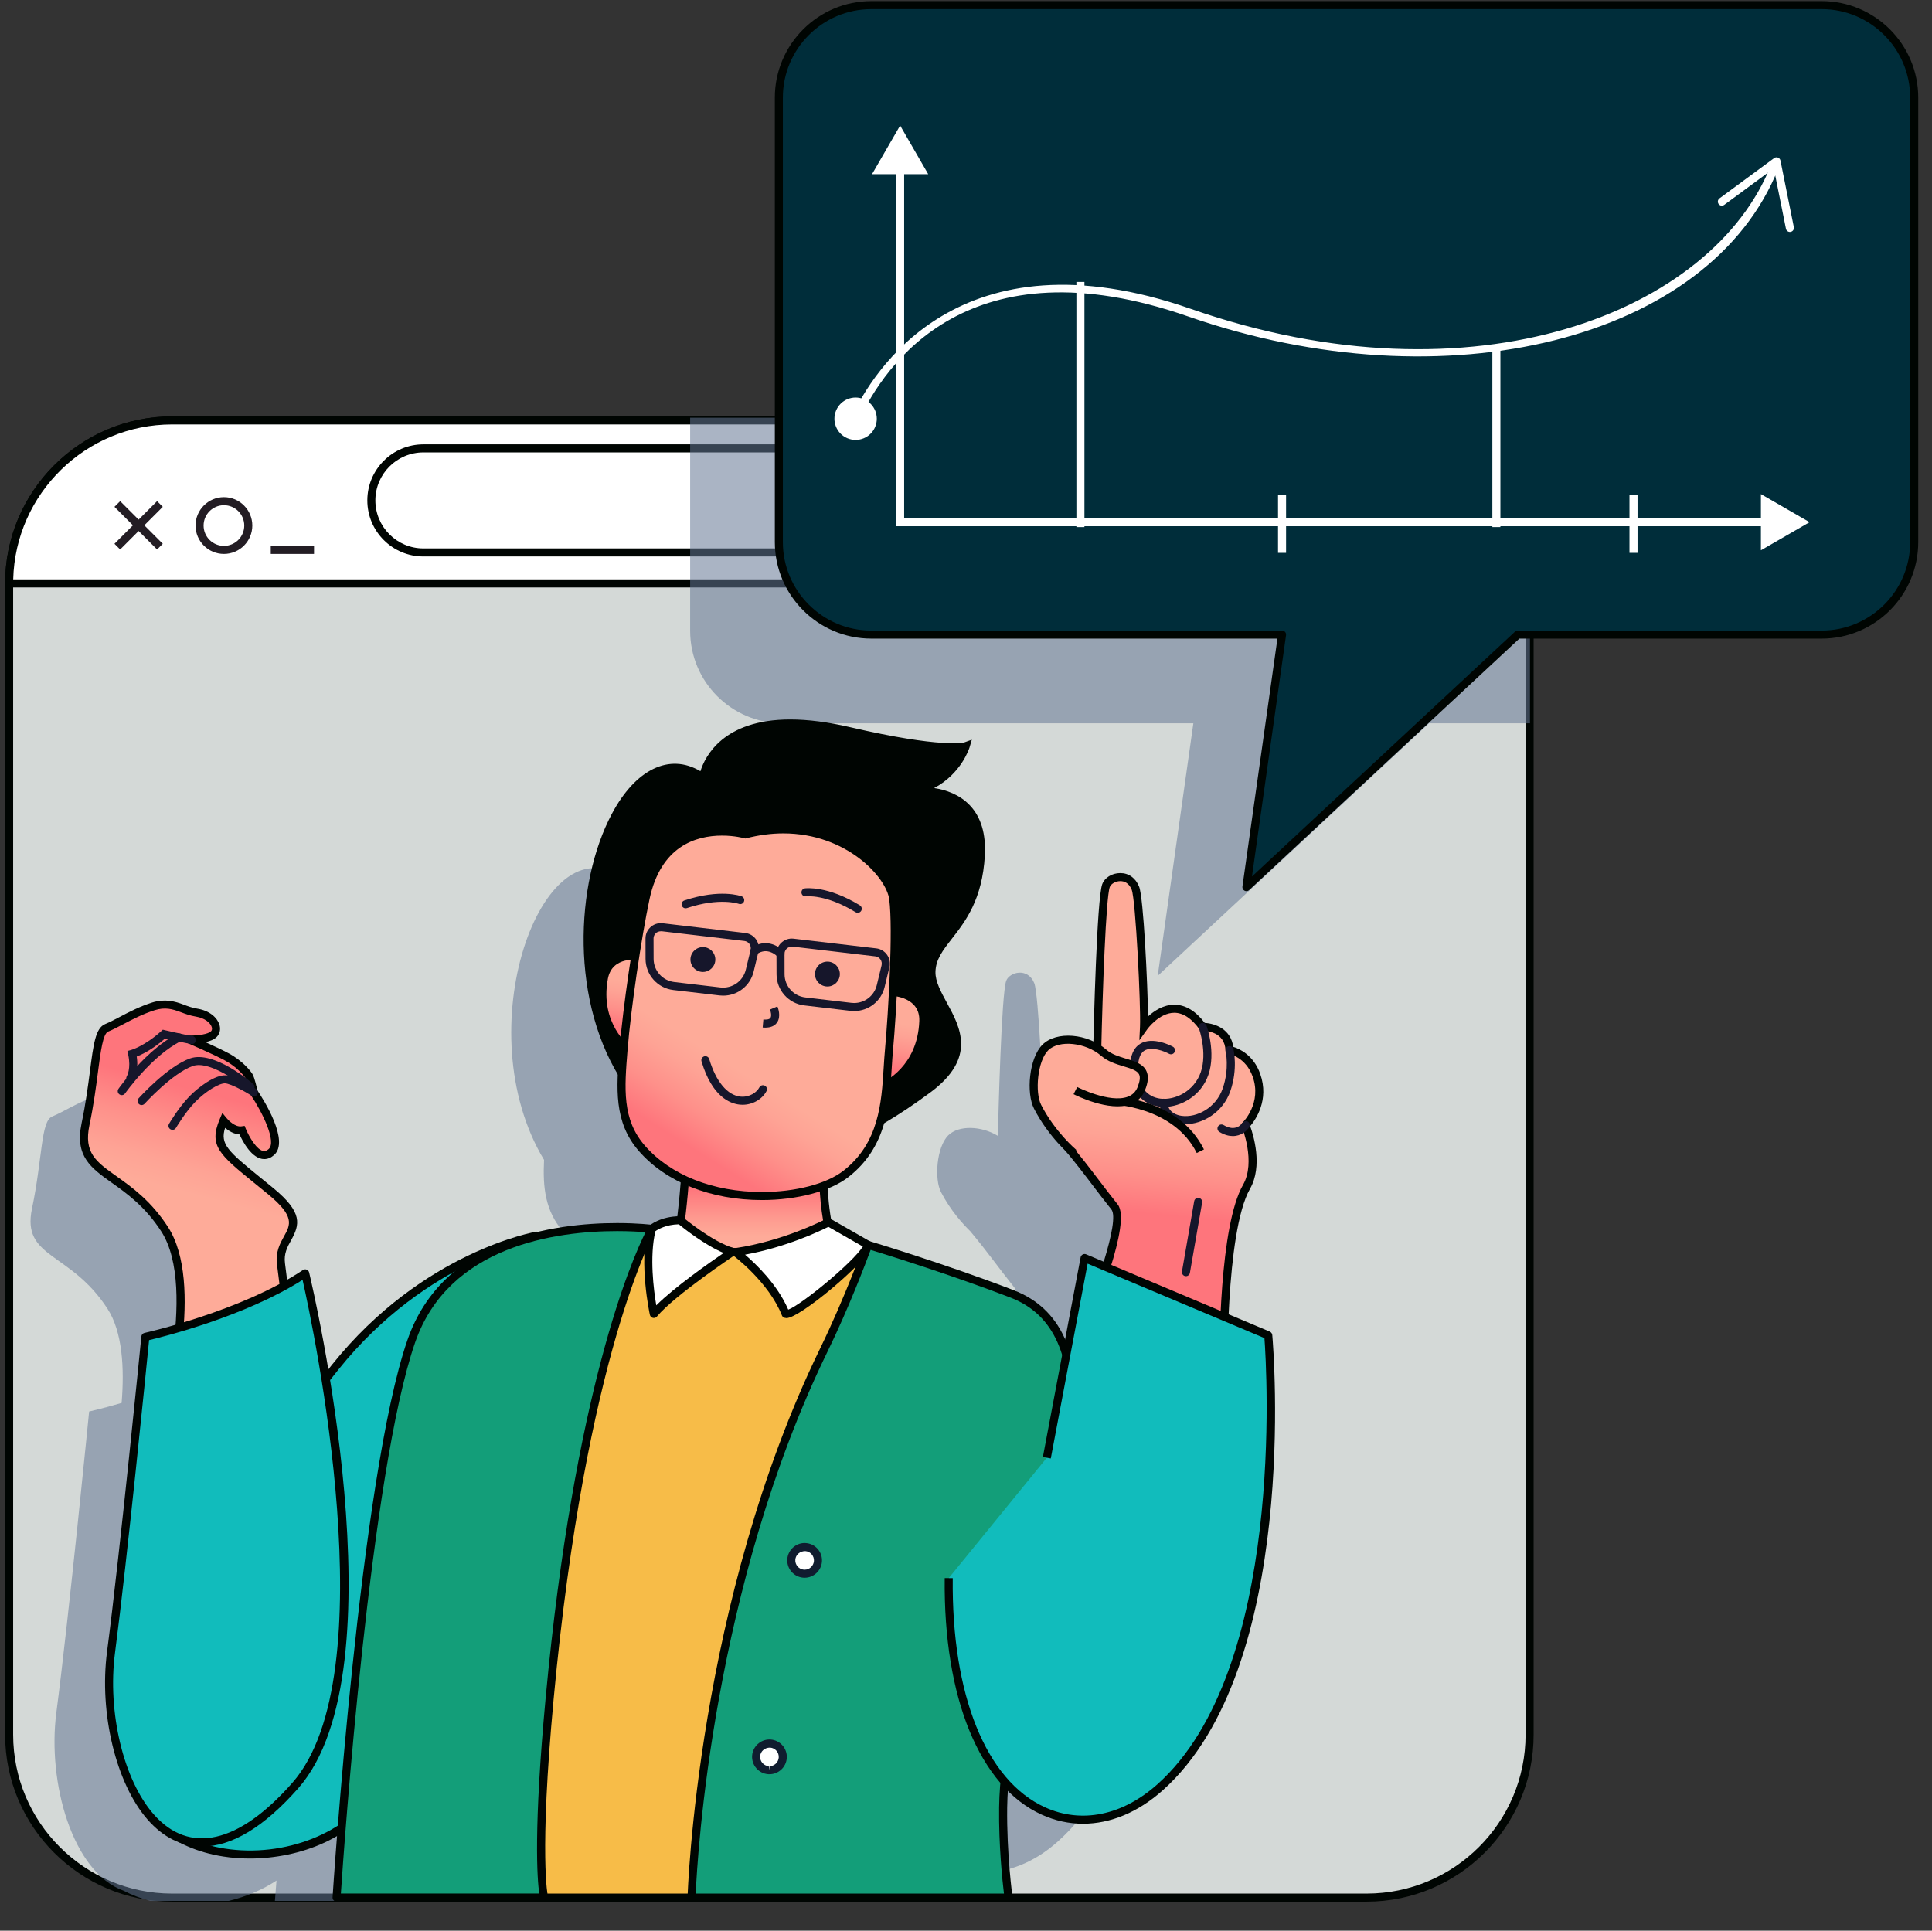 <?xml version="1.0" encoding="UTF-8"?>
<svg xmlns="http://www.w3.org/2000/svg" xmlns:xlink="http://www.w3.org/1999/xlink" viewBox="0 0 1696.49 1695.56">
  <rect x="0" y="0" width="1696.49" height="1695.56" fill="#333333" stroke="none"/>
  <defs>
    <style>
      .cls-1 {
        fill: #fff;
      }

      .cls-2 {
        fill: #11bcbc;
      }

      .cls-3 {
        fill: #002d3a;
      }

      .cls-4 {
        fill: #647794;
        mix-blend-mode: multiply;
        opacity: .55;
      }

      .cls-5 {
        fill: #101c2f;
      }

      .cls-6 {
        fill: #000502;
      }

      .cls-7 {
        isolation: isolate;
      }

      .cls-8 {
        fill: #139e79;
      }

      .cls-9 {
        fill: url(#_Áåçûìÿííûé_ãðàäèåíò_22-2);
      }

      .cls-10 {
        fill: #d4d9d7;
      }

      .cls-11 {
        fill: url(#_Áåçûìÿííûé_ãðàäèåíò_22-4);
      }

      .cls-12 {
        fill: url(#_Áåçûìÿííûé_ãðàäèåíò_22-3);
      }

      .cls-13 {
        fill: #16162b;
      }

      .cls-14 {
        fill: url(#_Áåçûìÿííûé_ãðàäèåíò_22-5);
      }

      .cls-15 {
        fill: #231d24;
      }

      .cls-16 {
        fill: url(#_Áåçûìÿííûé_ãðàäèåíò_30);
      }

      .cls-17 {
        fill: #f7bc48;
      }

      .cls-18 {
        fill: url(#_Áåçûìÿííûé_ãðàäèåíò_22-6);
      }

      .cls-19 {
        fill: url(#_Áåçûìÿííûé_ãðàäèåíò_22);
      }
    </style>
    <linearGradient id="_Áåçûìÿííûé_ãðàäèåíò_22" data-name="Áåçûìÿííûé ãðàäèåíò 22" x1="539.01" y1="901.19" x2="545.34" y2="860.56" gradientUnits="userSpaceOnUse">
      <stop offset="0" stop-color="#fe757c"/>
      <stop offset=".38" stop-color="#fe908a"/>
      <stop offset=".75" stop-color="#fea395"/>
      <stop offset="1" stop-color="#feab99"/>
    </linearGradient>
    <linearGradient id="_Áåçûìÿííûé_ãðàäèåíò_22-2" data-name="Áåçûìÿííûé ãðàäèåíò 22" x1="788.77" y1="940.12" x2="795.11" y2="899.48" xlink:href="#_Áåçûìÿííûé_ãðàäèåíò_22"/>
    <linearGradient id="_Áåçûìÿííûé_ãðàäèåíò_30" data-name="Áåçûìÿííûé ãðàäèåíò 30" x1="662.99" y1="1043.43" x2="662.99" y2="1086.19" gradientUnits="userSpaceOnUse">
      <stop offset="0" stop-color="#fe757c"/>
      <stop offset=".19" stop-color="#fe8182"/>
      <stop offset=".71" stop-color="#fe9f92"/>
      <stop offset="1" stop-color="#feab99"/>
    </linearGradient>
    <linearGradient id="_Áåçûìÿííûé_ãðàäèåíò_22-3" data-name="Áåçûìÿííûé ãðàäèåíò 22" x1="596.79" y1="1001.71" x2="639.5" y2="933.61" xlink:href="#_Áåçûìÿííûé_ãðàäèåíò_22"/>
    <linearGradient id="_Áåçûìÿííûé_ãðàäèåíò_22-4" data-name="Áåçûìÿííûé ãðàäèåíò 22" x1="1008.21" y1="1065.87" x2="1016.4" y2="977.5" xlink:href="#_Áåçûìÿííûé_ãðàäèåíò_22"/>
    <linearGradient id="_Áåçûìÿííûé_ãðàäèåíò_22-5" data-name="Áåçûìÿííûé ãðàäèåíò 22" x1="196.87" y1="963.89" x2="173.79" y2="1050.46" xlink:href="#_Áåçûìÿííûé_ãðàäèåíò_22"/>
    <linearGradient id="_Áåçûìÿííûé_ãðàäèåíò_22-6" data-name="Áåçûìÿííûé ãðàäèåíò 22" x1="945.73" y1="1060.07" x2="953.92" y2="971.7" xlink:href="#_Áåçûìÿííûé_ãðàäèåíò_22"/>
  </defs>
  <g class="cls-7">
    <g id="Layer_1" data-name="Layer 1">
      <g>
        <g>
          <g>
            <path class="cls-10" d="m1200.05,369.22H151.11c-79.03,0-143.09,64.11-143.09,143.14v1011.03c0,79.02,64.05,143.09,143.09,143.09h1048.94c79.03,0,143.1-64.07,143.1-143.09v-1011.03c0-79.03-64.07-143.14-143.1-143.14Z"/>
            <path class="cls-6" d="m1200.05,365.69H151.11c-80.85,0-146.62,65.8-146.62,146.67v1011.03c0,80.83,65.77,146.62,146.62,146.62h1048.94c80.85,0,146.63-65.78,146.63-146.62v-1011.03c0-80.87-65.78-146.67-146.63-146.67Zm139.56,1157.69c0,76.95-62.61,139.55-139.56,139.55H151.11c-76.95,0-139.56-62.6-139.56-139.55v-1011.03c0-76.98,62.61-139.6,139.56-139.6h1048.94c76.95,0,139.56,62.62,139.56,139.6v1011.03Z"/>
          </g>
          <g>
            <path class="cls-1" d="m1200.05,369.22H151.11c-79.03,0-143.09,64.11-143.09,143.14h1335.13c0-79.03-64.07-143.14-143.1-143.14Z"/>
            <path class="cls-6" d="m1200.05,365.69H151.11c-80.85,0-146.62,65.8-146.62,146.67,0,1.95,1.58,3.54,3.53,3.54h1335.13c1.95,0,3.53-1.59,3.53-3.54,0-80.87-65.78-146.67-146.63-146.67ZM11.6,508.83c1.88-75.35,63.74-136.07,139.51-136.07h1048.94c75.77,0,137.64,60.72,139.51,136.07H11.6Z"/>
          </g>
          <polygon class="cls-15" points="100.5 445.12 137.93 482.56 142.94 477.56 105.51 440.13 100.5 445.12"/>
          <polygon class="cls-15" points="100.5 477.56 105.51 482.56 142.94 445.12 137.93 440.13 100.5 477.56"/>
          <path class="cls-15" d="m196.64,436.62c-13.75,0-24.94,11.18-24.94,24.93s11.18,24.92,24.94,24.92,24.92-11.18,24.92-24.92-11.18-24.93-24.92-24.93Zm0,42.78c-9.85,0-17.86-8.01-17.86-17.85s8.01-17.86,17.86-17.86,17.85,8.01,17.85,17.86-8.01,17.85-17.85,17.85Z"/>
          <rect class="cls-15" x="237.76" y="479.4" width="37.99" height="7.07"/>
          <g>
            <path class="cls-1" d="m1184.85,393.79H371.77c-25.25,0-45.69,20.45-45.69,45.68s20.45,45.68,45.69,45.68h813.08c25.22,0,45.66-20.45,45.66-45.68s-20.45-45.68-45.66-45.68Z"/>
            <path class="cls-6" d="m1184.85,390.26H371.77c-27.15,0-49.22,22.08-49.22,49.22s22.07,49.22,49.22,49.22h813.08c27.12,0,49.19-22.08,49.19-49.22s-22.07-49.22-49.19-49.22Zm0,91.37H371.77c-23.25,0-42.16-18.91-42.16-42.15s18.91-42.15,42.16-42.15h813.08c23.22,0,42.13,18.91,42.13,42.15s-18.91,42.15-42.13,42.15Z"/>
          </g>
        </g>
        <path class="cls-4" d="m606.02,553.98c0,44.85,36.37,81.21,81.23,81.21h360.64l-31.3,221.79,238.27-221.79h88.59v-268.36h-737.43v187.15Z"/>
        <g>
          <path class="cls-3" d="m1599.66,4.53h-834.53c-44.85,0-81.22,36.36-81.22,81.21v390.34c0,44.86,36.37,81.21,81.22,81.21h360.66l-31.32,221.79,238.28-221.79h266.91c44.85,0,81.22-36.35,81.22-81.21V85.74c0-44.85-36.37-81.21-81.22-81.21Z"/>
          <path class="cls-6" d="m1599.66,1h-834.53c-46.72,0-84.75,38.01-84.75,84.74v390.34c0,46.73,38.02,84.75,84.75,84.75h356.58l-30.74,217.76c-.22,1.48.53,2.94,1.86,3.63.52.26,1.08.4,1.64.4.87,0,1.73-.32,2.41-.95l237.26-220.84h265.52c46.74,0,84.75-38.02,84.75-84.75V85.74c0-46.73-38.01-84.74-84.75-84.74Zm77.67,475.09c0,42.83-34.85,77.68-77.67,77.68h-266.91c-.9,0-1.76.34-2.42.95l-230.97,215,29.91-211.92c.15-1.01-.15-2.04-.83-2.81-.66-.77-1.64-1.21-2.66-1.21h-360.66c-42.84,0-77.69-34.85-77.69-77.68V85.74c0-42.83,34.85-77.68,77.69-77.68h834.53c42.83,0,77.67,34.85,77.67,77.68v390.34Z"/>
        </g>
        <path class="cls-4" d="m982.88,1222.91c1.71-38.78,6.35-87.85,18.49-109.08,11.79-20.59-.55-50.96-.78-51.54.03-.07.15-.22.15-.22h-.03c1.46-1.51,17.19-18.52,8.98-41.7-6.59-18.6-22.6-21.17-22.6-21.17-.99-19.97-22.5-19.44-22.5-19.44-24.79-34.2-49.18-.02-49.18-.02.77-16.74-3.5-107.18-7.22-116.29-5.79-14.23-21.83-9.69-24.64-2.13-4.2,11.33-6.88,117.88-7.33,136.2-14.35-8.76-34.3-9.6-43.51-.49-10.44,10.36-12.29,38.42-6.5,49.72,8.42,16.38,19.59,28.48,25.76,34.49,16.04,19.23,24.09,31.14,38.76,49.5,5.08,6.37.27,27.85-6.96,50.43l-18.19-7.65-15.32,81.01c-7.06-23.62-21.09-41.56-45.56-50.98-57.42-22.09-120.54-41.01-120.54-41.01,0,0-.25.68-.68,1.86-.09-.02-.16-.06-.24-.09.34-.61.74-1.26.92-1.77l-33.3-19.01s-.29.15-.71.37c-2.16-12.01-3.03-22.82-3.34-31.02,7.37-2.78,13.81-6.07,18.66-9.84,16.49-12.85,24.77-28.56,29.25-45.03,15.29-8.79,28.81-18.08,39.61-26.09,53.48-39.68,2.29-70.17,2.87-98.36.58-28.17,37.97-36.8,41.41-97.76,3.46-60.95-56.36-53.48-56.36-53.48,34.51-8.05,43.71-37.96,43.71-37.96,0,0-14.93,6.6-97.78-12.65-114.6-26.63-122.49,39.1-122.49,39.1-69.76-50.06-136.68,133.71-67.97,247.78-1.14,23.93.86,44.79,16.84,63.06,10.07,11.51,22.48,20.03,35.97,26.3-.93,13.37-2.51,27.24-3.38,34.33-.33-.27-.56-.44-.56-.44-15.64,0-23.77,7.21-23.77,7.21-.16.67-.28,1.36-.43,2.02-.25.07-.55.15-.8.22.78-1.46,1.23-2.25,1.23-2.25,0,0-46.73-5.98-96.14,6.29l.1-.64s-92.99,15.01-169.34,110.25c-2.57,3.21-5.29,6.63-8.07,10.16-8.42-52.25-17.12-88.74-17.12-88.74-5.69,3.8-11.74,7.36-17.93,10.74-.89-7.08-1.7-13.58-2.39-18.73-3.43-25.72,30.02-29.15-8.58-60.88-38.58-31.73-49.03-36.84-39.6-59.15,0,0,7.52,9.25,15.61,8.1,0,0,11.83,29.46,24.55,18.18,11.89-10.55-14.73-50.03-14.73-50.03,0,0-2.59-10.77-3.71-13-1.11-2.23-7.8-10.77-18.94-16.71-9.44-5.04-25.14-11.88-29.77-13.87l.4-.25c-.49-.09-1.14-.22-1.74-.33l-.07-.04s15.78.33,20.5-4.8c4.73-5.14-.95-15.6-14.68-17.83-13.75-2.23-19.94-10.41-36.27-5.21-16.35,5.2-29.07,13.89-39.1,17.98-10.03,4.09-8.43,36.62-17.71,80.79-9.29,44.2,33.53,37.37,66.3,88.01,13.12,20.27,14.92,51.97,12.39,82.71-17.09,5.02-28.53,7.53-28.53,7.53,0,0-17.7,179.68-28.79,264.5-7.96,60.83,13.9,140.15,59.16,156.35,7.25,3.83,15.13,6.78,23.34,8.91h68.85c15.13-3.65,29.53-9.62,41.97-17.86-.5,6.4-.96,12.36-1.39,17.86h556.75c-.61-10.73-.99-22.81-.83-35.25.07-6.96.55-14.23,1.2-21.67,36.99,41.64,89.03,41.64,130.31,4.83,115.05-102.6,90.75-378.93,90.75-378.93l-36.71-15.45Z"/>
        <g>
          <g>
            <path class="cls-6" d="m802.22,695.03c36.15-8.43,45.78-39.76,45.78-39.76,0,0-15.64,6.91-102.4-13.26-120.06-27.9-128.31,40.96-128.31,40.96-74.71-53.62-146.4,148.79-66.27,267.47,82.7,122.48,207.84,47.58,263.87,6.03,56.02-41.57,2.41-73.49,3.01-103.01.59-29.52,39.75-38.56,43.36-102.42,3.62-63.85-59.03-56.02-59.03-56.02Z"/>
            <path class="cls-6" d="m864.78,751.25c1.06-18.84-3.34-33.64-13.12-43.98-9.16-9.68-21.3-13.66-31.39-15.19,23.71-12.59,30.77-34.64,31.11-35.76l1.98-6.73-6.66,2.41c-.06.04-19.62,5.34-100.3-13.41-19.26-4.48-36.9-6.75-52.44-6.75-58.88,0-74.88,32.47-78.91,45.46-27.2-16.21-56.96-1.8-77.81,37.47-32.38,60.95-37.18,166.52,10.86,237.68,30.73,45.5,70.26,68.57,117.53,68.57s96.18-20.76,151.36-61.69c40.83-30.3,26.21-57.13,14.48-78.68-5.24-9.63-10.21-18.73-10.03-27.09.22-10.96,6.47-18.98,14.37-29.13,11.94-15.33,26.8-34.43,28.98-73.16Zm-50.43,102.14c-.21,10.24,5.2,20.14,10.9,30.62,12.04,22.1,23.42,42.99-12.48,69.62-53.17,39.44-104.06,60.29-147.15,60.29s-82.34-22.03-111.67-65.46c-46.56-68.96-41.88-171.29-10.47-230.4,13.84-26.07,31.17-40.42,48.76-40.42,7.67,0,15.41,2.75,22.97,8.2l4.83,3.44.74-5.88c.24-1.82,6.43-44.52,73.17-44.52,14.99,0,32.11,2.21,50.85,6.56,60.23,14,86.49,15.07,97.45,14.31-4.51,8.92-16.15,26.07-40.83,31.83l1.23,6.94c.4-.05,28.16-3.04,43.89,13.58,8.38,8.87,12.14,21.91,11.2,38.74-2.07,36.53-16.18,54.65-27.52,69.21-8.38,10.76-15.6,20.03-15.87,33.33Z"/>
          </g>
          <g>
            <path class="cls-19" d="m530.31,858.9c-7.87,42.18,20.81,62.99,20.81,62.99l11.24-82.12s-27.52-5.13-32.06,19.13Z"/>
            <path class="cls-6" d="m526.85,858.25c-8.21,43.87,20.95,65.6,22.2,66.51l4.14-5.73c-.27-.19-26.78-19.94-19.41-59.47,3.83-20.43,26.96-16.49,27.94-16.29l1.3-6.96c-10.77-1.97-32.09.03-36.16,21.95Z"/>
          </g>
          <g>
            <path class="cls-17" d="m765.28,1096.78c-58.51-27-165.59-29.44-201.97-12.2-20.98,9.91-50.7,48.14-72.53,92.96-109.49,224.63-74.47,488.93-74.47,488.93h278.31s-12.31-36.09-4.71-79.21c25.36-144.05,85.43-256.55,103.47-331.89,17.64-73.63,30.42-131.58-28.1-158.58Z"/>
            <path class="cls-6" d="m766.76,1093.56c-31.36-14.48-81.1-23.46-129.81-23.46-32.62,0-60.01,4.11-75.16,11.27-21.83,10.34-51.64,48.35-74.19,94.62-108.7,223.01-75.15,488.29-74.81,490.94.24,1.76,1.73,3.07,3.52,3.07h278.31c1.14,0,2.2-.55,2.87-1.48.66-.93.84-2.13.49-3.19-.13-.35-11.94-35.81-4.59-77.45,15.81-89.74,45.48-168.16,69.36-231.17,14.62-38.66,27.26-72.06,34.07-100.51,17.23-71.87,32.09-133.96-30.05-162.63Zm23.19,160.99c-6.72,28.01-19.29,61.2-33.83,99.64-23.96,63.3-53.77,142.07-69.7,232.45-6.16,34.97.38,65.04,3.46,76.3h-270.44c-3.38-30.16-26.97-275.64,74.5-483.86,21.57-44.21,50.7-81.77,70.88-91.31,14.23-6.74,40.52-10.61,72.13-10.61,47.74,0,96.35,8.74,126.85,22.82,54.11,24.98,45.19,75,26.15,154.57Z"/>
          </g>
          <g>
            <path class="cls-9" d="m783.71,871.07l-7.09,82.58s32.56-13.99,34.15-56.87c.92-24.66-27.06-25.7-27.06-25.7Z"/>
            <path class="cls-6" d="m783.83,867.54l-.27,7.06c1,.04,24.46,1.27,23.68,22.04-1.49,40-30.77,53.23-32.03,53.77l2.81,6.48c1.4-.61,34.63-15.39,36.3-59.99.81-22.29-19.57-28.95-30.49-29.37Z"/>
          </g>
          <g>
            <path class="cls-16" d="m723.25,1024.91l-121.43-15.47c1.83,19.34-4.59,67.69-4.59,67.69,17.17,15.97,33.3,20.9,45.99,22.25,32.07,3.38,85.55-15.47,85.55-15.47-7.36-31.92-5.51-59-5.51-59Z"/>
            <path class="cls-6" d="m726.78,1025.15l.22-3.32-129.13-16.46.43,4.4c1.77,18.73-4.52,66.42-4.59,66.89l-.24,1.82,1.34,1.24c14.77,13.74,30.48,21.32,48.03,23.18,2.76.29,5.67.41,8.69.41,32.44,0,76.55-15.42,78.41-16.07l2.97-1.05-.71-3.07c-7.14-30.98-5.45-57.7-5.42-57.97Zm-83.2,70.72c-15.44-1.62-29.4-8.21-42.62-20.11,1.08-8.45,5.32-43.17,4.64-62.27l113.97,14.51c-.24,7.93-.22,28.98,5.05,53.58-11.57,3.81-54.19,17.15-81.04,14.28Z"/>
          </g>
          <g>
            <path class="cls-12" d="m654.53,732.74s-71.26-20.21-87.59,55.96c-7.03,32.84-16.35,95.47-19.4,132.94-2.75,34.02-5.07,62.65,16.18,86.94,48.16,55.03,146.01,48.14,179.04,22.38,38.08-29.69,34.63-73.91,37.91-109.32,3.15-34.3,7.05-106.29,3.71-132.15-3.35-25.87-54.44-76.21-129.85-56.75Z"/>
            <path class="cls-6" d="m687.91,724.84c-10.92,0-22.14,1.42-33.37,4.25-2.64-.64-10.38-2.32-20.45-2.32-21.46,0-59.21,7.96-70.6,61.18-7.43,34.57-16.52,96.9-19.49,133.42-2.78,34.41-5.17,64.13,17.05,89.54,23.9,27.31,63.27,42.97,108.02,42.97,30.87,0,59.95-7.73,75.86-20.13,33.78-26.34,36.07-63.27,38.1-95.87.34-5.45.68-10.77,1.15-15.92,2.93-31.89,7.16-106.05,3.69-132.91-2.9-22.41-39.77-64.2-99.97-64.2Zm89.24,196.47c-.49,5.2-.83,10.61-1.18,16.12-1.92,31.11-4.11,66.36-35.38,90.73-14.74,11.51-42.15,18.66-71.51,18.66-42.71,0-80.14-14.8-102.7-40.57-20.27-23.16-18.08-50.15-15.31-84.34,2.88-35.6,12.1-98.75,19.32-132.48,9.85-45.95,40.08-55.6,63.7-55.6,11.17,0,19.38,2.28,19.47,2.3l.92.26.93-.24c10.95-2.82,21.88-4.26,32.5-4.26,55.29,0,90.41,38.34,92.95,58.04,3.41,26.32-.81,99.73-3.71,131.37Z"/>
          </g>
          <path class="cls-13" d="m671.58,953.43c-1.7-.89-3.86-.24-4.77,1.49-2.35,4.46-8.58,8.83-16.47,8.15-11.61-1.14-21.64-13.16-27.57-32.99-.56-1.86-2.47-2.94-4.4-2.38-1.86.56-2.93,2.53-2.36,4.4,9.26,31.11,25.07,37.15,33.65,38,.78.07,1.57.12,2.36.12,8.79,0,17.21-4.73,21.05-12.01.9-1.73.24-3.87-1.49-4.79Z"/>
          <g>
            <path class="cls-13" d="m769.47,832.87l-72.61-8.52c-4.18-.49-8.18.95-11.11,3.87-2.54,2.55-3.95,5.94-3.93,9.54l.06,17.89c.04,13.94,10.52,25.69,24.36,27.3l40.51,4.77c1.09.13,2.16.19,3.24.19,12.78,0,23.8-8.67,26.8-21.1l4.2-17.4c.92-3.74.18-7.71-2.04-10.86-2.19-3.16-5.64-5.23-9.47-5.69Zm4.65,14.89l-4.21,17.4c-2.23,9.23-10.43,15.69-19.93,15.69-.8,0-1.6-.05-2.41-.15l-40.51-4.76c-10.3-1.23-18.1-9.94-18.13-20.31l-.04-17.89c-.02-1.73.65-3.34,1.85-4.54,1.18-1.18,2.73-1.86,5.08-1.86h.22l72.59,8.54c1.85.22,3.44,1.18,4.5,2.7,1.06,1.52,1.4,3.35.98,5.17Z"/>
            <path class="cls-13" d="m654.45,819.35l-72.61-8.54c-4.18-.47-8.2.95-11.11,3.88-2.55,2.56-3.94,5.95-3.91,9.55l.04,17.89c.04,13.93,10.52,25.68,24.36,27.3l40.51,4.76c1.11.13,2.19.19,3.25.19,12.76,0,23.78-8.67,26.78-21.09l4.21-17.39c.92-3.75.16-7.71-2.04-10.87-2.22-3.16-5.67-5.23-9.48-5.67Zm4.65,14.89l-4.21,17.39c-2.41,10.02-11.91,16.75-22.34,15.56l-40.51-4.76c-10.3-1.23-18.08-9.96-18.11-20.31l-.06-17.9c-.02-1.71.65-3.32,1.86-4.54,1.17-1.18,2.72-1.85,5.05-1.85,0,0,.15,0,.22,0l72.61,8.53c1.85.22,3.44,1.18,4.51,2.69,1.06,1.54,1.4,3.37.97,5.19Z"/>
            <path class="cls-13" d="m660.5,832.19c-1.59,1.12-1.96,3.34-.84,4.92,1.12,1.61,3.35,1.98,4.93.84,9.34-6.6,17.33,1.3,18.2,2.22.69.74,1.64,1.11,2.57,1.11.87,0,1.74-.31,2.42-.96,1.42-1.33,1.49-3.55.16-4.98-4.39-4.7-15.78-11.42-27.45-3.15Z"/>
          </g>
          <path class="cls-13" d="m651.25,787.16c-.75-.28-18.83-6.85-50.33,3.64-1.86.61-2.87,2.62-2.25,4.47.49,1.49,1.88,2.42,3.35,2.42.37,0,.74-.06,1.11-.18,28.87-9.63,45.46-3.79,45.63-3.73,1.85.69,3.86-.25,4.54-2.08.68-1.82-.24-3.84-2.05-4.54Z"/>
          <path class="cls-13" d="m755.04,795.07c-28.29-17.32-47.37-15.01-48.23-14.91-1.92.26-3.28,2.03-3.03,3.97.25,1.93,1.95,3.35,3.97,3.04.18-.02,17.4-2.1,43.58,13.94.59.35,1.21.52,1.86.52,1.18,0,2.33-.6,3-1.69,1.02-1.66.5-3.83-1.15-4.86Z"/>
          <g>
            <path class="cls-13" d="m726.56,848.04c-4.09,0-7.4,3.29-7.4,7.39s3.31,7.39,7.4,7.39,7.37-3.31,7.37-7.39-3.29-7.39-7.37-7.39Z"/>
            <path class="cls-13" d="m726.56,844.51c-6.03,0-10.93,4.89-10.93,10.92s4.9,10.92,10.93,10.92,10.92-4.9,10.92-10.92-4.9-10.92-10.92-10.92Zm0,14.76c-2.13,0-3.86-1.73-3.86-3.84s1.73-3.86,3.86-3.86,3.84,1.73,3.84,3.86-1.73,3.84-3.84,3.84Z"/>
          </g>
          <g>
            <path class="cls-13" d="m617.21,835.28c-4.08,0-7.39,3.29-7.39,7.37s3.31,7.4,7.39,7.4,7.39-3.31,7.39-7.4-3.31-7.37-7.39-7.37Z"/>
            <path class="cls-13" d="m617.21,831.75c-6.03,0-10.93,4.89-10.93,10.9s4.9,10.93,10.93,10.93,10.92-4.9,10.92-10.93-4.89-10.9-10.92-10.9Zm0,14.76c-2.13,0-3.86-1.73-3.86-3.86s1.73-3.84,3.86-3.84,3.86,1.73,3.86,3.84-1.73,3.86-3.86,3.86Z"/>
          </g>
          <g>
            <path class="cls-8" d="m888.61,1136.25c-60.15-23.13-126.27-42.96-126.27-42.96,0,0-16.88,47.05-38.73,91.87-109.48,224.64-116.35,481.3-116.35,481.3h278.31s-5.23-37.74-4.71-79.21c1.85-146.25,132.36-403.05,7.76-451Z"/>
            <path class="cls-6" d="m889.88,1132.96c-59.59-22.93-125.88-42.85-126.54-43.05-1.76-.55-3.69.43-4.33,2.19-.18.47-17.08,47.41-38.58,91.52-108.56,222.76-116.64,480.18-116.7,482.77-.03.95.34,1.88,1,2.55.65.68,1.57,1.06,2.53,1.06h278.31c1.02,0,2-.44,2.67-1.21.66-.78.98-1.8.83-2.81-.04-.38-5.19-37.98-4.67-78.68.61-48.23,15.69-110.14,30.3-170.02,30.11-123.5,61.25-251.21-24.82-284.33Zm17.95,282.64c-14.7,60.26-29.89,122.58-30.51,171.61-.43,33.46,2.93,64.85,4.24,75.72h-270.65c1.4-32.06,14.98-269.23,115.86-476.22,18.45-37.86,33.53-77.73,37.73-89.06,13.92,4.24,70.92,21.94,122.83,41.89,80.27,30.89,49.87,155.53,20.49,276.06Z"/>
          </g>
          <g>
            <path class="cls-2" d="m294.39,1200.57c-66.05,82.4-198.37,266.94-179.37,356.79,19.91,94.07,173.12,90.57,216.42,15.58,20.22-35.03,67.55-118.34,82.52-141.31l57.82-346.55s-97.43,15.73-177.39,115.49Z"/>
            <path class="cls-6" d="m472.34,1088.57l-1.12-6.97c-1,.16-99.7,17.11-179.57,116.76-33.85,42.22-201.6,258.02-180.08,359.73,8.2,38.7,38.94,65.04,84.32,72.25,7.53,1.2,15.42,1.8,23.47,1.8,43.77,0,92.37-17.99,115.14-57.44,4.33-7.49,9.91-17.21,16.13-28.07,23.03-40.14,54.58-95.11,66.28-113.08l-5.92-3.84c-11.8,18.13-43.4,73.2-66.49,113.41-6.22,10.86-11.79,20.56-16.13,28.05-22.01,38.14-78.47,60.6-131.36,52.18-42.35-6.71-70.97-31.04-78.52-66.73-20.87-98.61,145.17-312.05,178.66-353.85,78.1-97.42,174.23-114.04,175.19-114.21Z"/>
          </g>
          <g>
            <path class="cls-8" d="m361.19,1177.73c-42.31,122.05-65.65,488.69-65.65,488.69h182.16s-8.29-32.75,4.92-174.67c28.72-308.79,89.76-412.58,89.76-412.58,0,0-169.47-21.82-211.19,98.56Z"/>
            <path class="cls-6" d="m572.82,1075.66c-.49-.06-12.42-1.57-30.82-1.57-55.51,0-153.25,13.31-184.15,102.49-41.98,121.09-65.6,485.96-65.83,489.62-.07.97.27,1.93.95,2.64.67.71,1.6,1.12,2.57,1.12h182.16c1.08,0,2.11-.52,2.78-1.37.67-.84.92-1.97.65-3.03-.07-.31-7.9-34.61,5.01-173.47,28.29-304.09,88.68-410.1,89.28-411.13.59-1.02.65-2.28.13-3.34-.53-1.08-1.55-1.8-2.73-1.97Zm-93.72,415.77c-10.73,115.25-7.37,158.71-5.6,171.46h-174.18c2.61-39.1,25.82-370.39,65.21-483.99,29.46-85.05,123.84-97.75,177.48-97.75,10.96,0,19.68.56,24.82,1-11.85,23.75-62.56,138.73-87.72,409.27Z"/>
          </g>
          <path class="cls-13" d="m676.14,886.61c.65,1.55,1.68,5.55.38,7.36-1.15,1.57-4.42,1.54-6.2,1.37l-.61,7.05c.77.06,1.49.09,2.2.09,4.76,0,8.23-1.46,10.33-4.37,3.97-5.5.77-13.4.38-14.28l-6.48,2.79Z"/>
          <g>
            <g>
              <path class="cls-11" d="m1103.3,944.34c-6.91-19.48-23.68-22.17-23.68-22.17-1.02-20.92-23.56-20.37-23.56-20.37-25.96-35.81-51.51-.01-51.51-.01.81-17.54-3.68-112.26-7.56-121.8-6.07-14.91-22.87-10.16-25.81-2.24-4.81,13-7.74,145.54-7.74,145.54,0,0-55.29,49.28-27.39,82.36,18.27,21.69,26.66,34.3,42.66,54.35,12.53,15.69-32.32,118.99-32.32,118.99l127.86,33.9s-2.23-131.21,20.34-170.64c12.47-21.77-.86-54.05-.86-54.05,0,0,18.58-18.41,9.57-43.85Z"/>
              <path class="cls-6" d="m1106.63,943.16c-5.86-16.54-18.21-22.11-23.71-23.8-2.13-15.5-15.64-20.45-25.04-21.04-8.08-10.61-17.06-15.98-26.72-15.98s-17.79,5.48-23.05,10.31c-.4-28.87-3.97-104.51-7.86-114-3.07-7.57-9.09-11.91-16.49-11.91s-13.8,4.11-15.9,9.77c-4.73,12.78-7.49,125.97-7.93,145.19-8.23,7.68-54.38,53.28-26.61,86.21,11,13.04,18.32,22.69,26.07,32.9,5.04,6.63,10.19,13.43,16.55,21.38,7.73,9.68-14.52,73.3-32.8,115.37l-1.64,3.78,136.35,36.15-.09-4.68c-.02-1.3-1.95-130.66,19.88-168.81,11.42-19.96,2.97-47.24.15-55.04,4.61-5.42,16.94-22.85,8.82-45.8Zm-15.38,42.53l-1.67,1.67.89,2.17c.13.31,12.5,30.96,1.06,50.95-20.64,36.03-21.05,143.65-20.87,167.79l-119.39-31.66c10.19-23.9,42.62-103.29,30.2-118.84-6.29-7.89-11.42-14.64-16.43-21.23-7.8-10.28-15.19-20-26.28-33.18-25.37-30.06,26.5-76.97,27.05-77.44l1.14-1.03.03-1.54c1.17-53.03,4.15-135.26,7.52-144.38.92-2.49,4.73-5.16,9.28-5.16,3.15,0,7.42,1.3,9.94,7.5,3.5,8.59,8.14,102.3,7.31,120.31l-.56,11.97,6.97-9.75c.09-.15,10.44-14.42,23.73-14.42,7.68,0,15.08,4.86,22.04,14.45l1.23,1.46h1.8c3.18,0,19.09.83,19.87,17.02l.16,2.82,2.79.49c.61.1,14.85,2.73,20.92,19.87,8.14,22.94-8.04,39.47-8.72,40.17Z"/>
            </g>
            <path class="cls-13" d="m1052.71,1052.02c-2-.34-3.77.98-4.09,2.87l-10.73,61.7c-.34,1.93.95,3.77,2.87,4.09.21.03.41.06.61.06,1.7,0,3.19-1.23,3.49-2.93l10.73-61.7c.34-1.93-.95-3.75-2.87-4.09Z"/>
            <path class="cls-13" d="m1054.85,898.48c-1.83.68-2.78,2.7-2.11,4.54.09.21,7.61,21.3,1.65,38.57-5.76,16.75-22.57,24.89-35.63,23.22-11.37-1.54-18.41-10.05-19.28-23.36-.65-9.75,1.15-16.06,5.33-18.72,6.34-4.05,17.84.59,21.73,2.7,1.74.96,3.87.33,4.8-1.4.93-1.7.31-3.84-1.4-4.79-.71-.4-17.73-9.59-28.91-2.48-6.53,4.15-9.43,12.62-8.61,25.16,1.09,16.72,10.59,27.89,25.41,29.89,1.4.18,2.85.28,4.31.28,15.02,0,32.6-9.82,38.94-28.2,6.77-19.66-1.36-42.34-1.7-43.3-.68-1.83-2.73-2.75-4.54-2.11Z"/>
            <path class="cls-13" d="m1078.8,918.73c-1.89.46-3.06,2.36-2.6,4.27.04.15,3.53,15.3-2.48,32.74-5.98,17.37-22.96,25.97-36.07,24.21-3.56-.47-11.92-2.57-12.56-11.74-.13-1.95-1.52-3.5-3.77-3.29-1.95.13-3.41,1.82-3.28,3.77.66,9.84,7.83,16.84,18.67,18.29,1.36.18,2.76.27,4.18.27,15.13,0,32.97-10.19,39.52-29.19,6.71-19.47,2.82-36.01,2.66-36.71-.46-1.89-2.41-3.01-4.27-2.6Z"/>
            <path class="cls-13" d="m1095.8,985.04c-1.61-1.02-3.81-.56-4.88,1.11-.22.35-5.52,8.47-16.5,1.86-1.65-.99-3.84-.49-4.86,1.2-.99,1.68-.46,3.85,1.21,4.86,4.37,2.62,8.32,3.62,11.76,3.62,7.21,0,12.25-4.4,14.37-7.77,1.05-1.64.56-3.83-1.11-4.87Z"/>
            <path class="cls-6" d="m976.26,962.85l-.12,7.07c.53,0,54.2,1.46,74.73,42.65l6.32-3.16c-22.42-44.97-78.54-46.52-80.94-46.56Z"/>
            <g>
              <path class="cls-2" d="m952.37,1104.79l-33.15,175.37-86.14,105.74c-2.16,199.95,109.29,251.72,185.53,183.73,120.51-107.49,95.06-396.94,95.06-396.94l-161.3-67.89Z"/>
              <path class="cls-6" d="m1115.03,1169.43l-161.3-67.89c-.97-.41-2.08-.37-3.04.15-.93.5-1.59,1.4-1.79,2.45l-33.15,175.37,6.94,1.3,32.34-171.07,155.27,65.37c1.95,26.44,18.39,291.6-94.06,391.89-30.68,27.37-66.65,34.72-98.64,20.16-51.82-23.56-82.11-98.78-81-201.23l-7.06-.07c-1.14,105.33,30.68,182.99,85.14,207.75,11.79,5.35,24.03,7.99,36.35,7.98,23.96,0,48.22-9.96,69.92-29.31,120.46-107.43,97.28-387.99,96.23-399.89-.12-1.3-.95-2.44-2.16-2.94Z"/>
            </g>
          </g>
          <g>
            <path class="cls-1" d="m645.87,1099.65s31.92,23.58,44.05,54.27c7.47,2.72,67.52-46.83,72.41-60.63l-34.89-19.93s-37.14,19.83-81.57,26.28Z"/>
            <path class="cls-6" d="m729.2,1070.31c-1.06-.61-2.33-.62-3.43-.06-.37.19-37.09,19.6-80.41,25.9-1.42.21-2.57,1.26-2.91,2.64-.36,1.39.16,2.84,1.31,3.69.31.24,31.24,23.31,42.85,52.74.37.93,1.12,1.67,2.08,2.02.38.13,1.51.32,1.92.32,11.83,0,70.04-48.94,75.03-63.09.58-1.61-.09-3.4-1.58-4.24l-34.88-19.93Zm-37.03,79.82c-9.51-22.04-28.17-39.93-37.92-48.28,36.12-6.54,65.69-20.7,73.12-24.45l30.31,17.3c-9.11,14.46-54.26,51.33-65.52,55.43Z"/>
          </g>
          <g>
            <path class="cls-1" d="m572.38,1079.17c-7.89,30.68,1.73,74.75,1.73,74.75,16.38-19.53,69.11-54.54,69.11-54.54-19.22-5.36-45.93-27.77-45.93-27.77-16.4,0-24.91,7.56-24.91,7.56Z"/>
            <path class="cls-6" d="m644.16,1095.97c-18.24-5.08-44.35-26.84-44.61-27.06-.63-.53-1.43-.83-2.26-.83-17.54,0-26.87,8.1-27.25,8.45-.53.47-.9,1.08-1.08,1.77-7.99,31.14,1.3,74.54,1.7,76.37.29,1.31,1.3,2.36,2.61,2.67.28.07.56.1.84.1,1.03,0,2.02-.44,2.7-1.26,15.87-18.92,67.84-53.52,68.35-53.88,1.17-.77,1.76-2.13,1.54-3.5-.21-1.36-1.2-2.48-2.54-2.85Zm-67.88,50.4c-2.22-13.16-6.12-42.77-.77-65.15,2.26-1.6,9.23-5.78,20.52-6.06,4.54,3.71,22.94,18.3,39.41,25.2-12.81,8.74-43.3,30.12-59.16,46Z"/>
          </g>
          <g>
            <path class="cls-1" d="m707.43,1358.64c-6.44-.49-12.07,4.34-12.56,10.8-.49,6.46,4.34,12.07,10.8,12.56,6.45.49,12.07-4.34,12.57-10.8.47-6.45-4.36-12.07-10.81-12.56Z"/>
            <path class="cls-5" d="m707.69,1355.12l-1.15-.06c-7.93,0-14.6,6.21-15.2,14.11-.29,4.06.99,7.99,3.65,11.08,2.66,3.09,6.35,4.96,10.41,5.27l1.17.04c7.92,0,14.6-6.21,15.19-14.12.31-4.05-.99-7.99-3.65-11.08-2.66-3.07-6.35-4.95-10.41-5.24Zm-1.12,23.37h-.64c-2.17-.19-4.16-1.18-5.6-2.85-1.42-1.65-2.11-3.75-1.95-5.94.33-4.22,3.89-7.53,8.73-7.53h.06c2.17.15,4.15,1.15,5.57,2.81,1.43,1.67,2.13,3.78,1.97,5.95-.33,4.24-3.88,7.56-8.14,7.56Z"/>
          </g>
          <g>
            <path class="cls-1" d="m676.52,1531.2c-6.44-.49-12.07,4.36-12.56,10.8-.47,6.46,4.36,12.09,10.8,12.57,6.46.47,12.08-4.36,12.57-10.81.47-6.44-4.36-12.07-10.81-12.56Z"/>
            <path class="cls-5" d="m676.79,1527.67l-1.15-.05c-7.92,0-14.59,6.21-15.2,14.12-.62,8.38,5.69,15.7,14.08,16.34l1.14.04c7.93,0,14.61-6.19,15.2-14.11.64-8.38-5.69-15.72-14.06-16.35Zm-1.14,23.4v3.53l-.62-3.56c-4.49-.34-7.87-4.28-7.53-8.78.31-4.22,3.87-7.53,8.7-7.53h.06c4.49.34,7.89,4.27,7.55,8.76-.33,4.24-3.9,7.58-8.16,7.58Z"/>
          </g>
          <g>
            <g>
              <path class="cls-14" d="m237.75,1046.13c-40.43-33.24-51.37-38.6-41.5-61.96,0,0,7.87,9.68,16.34,8.48,0,0,12.41,30.86,25.72,19.06,12.47-11.05-15.41-52.41-15.41-52.41,0,0-2.73-11.29-3.88-13.62-1.17-2.33-8.17-11.27-19.84-17.51-11.67-6.22-32.68-15.17-32.68-15.17,0,0,16.53.34,21.48-5.04,4.95-5.39-.99-16.34-15.38-18.67-14.39-2.33-20.89-10.9-37.99-5.47-17.12,5.45-30.45,14.55-40.95,18.83-10.5,4.28-8.85,38.35-18.57,84.63-9.72,46.3,35.13,39.15,69.46,92.19,34.32,53.05-5.2,181.01-5.2,181.01,0,0,67.79,19.22,118.17-61.65,0,0-7.19-61.99-10.78-88.95-3.6-26.95,31.44-30.54-8.98-63.77Z"/>
              <path class="cls-6" d="m250.25,1109.44c-1.15-8.52,2.16-14.51,5.38-20.28,7.56-13.66,10.58-24.21-15.63-45.77l-11.36-9.25c-28.6-23.24-35.5-29.41-30.99-43.64,3.09,2.57,7.61,5.47,12.66,5.76,2.82,6.19,10.93,21.66,21.71,21.66,3.06,0,5.97-1.2,8.64-3.57,13.75-12.2-8.85-48.07-14.48-56.51-.8-3.29-2.84-11.42-4-13.75-1.64-3.28-9.31-12.61-21.33-19.04-5.82-3.1-13.8-6.81-20.46-9.81,4.05-.9,7.9-2.39,10.21-4.89,2.63-2.88,3.34-6.86,1.93-10.92-1.86-5.38-7.92-11.77-19.37-13.64-4.52-.72-8.27-2.16-11.92-3.53-7.68-2.94-16.53-5.35-27.7-1.82-11.07,3.52-20.39,8.42-28.61,12.75-4.76,2.5-8.86,4.65-12.6,6.17-8.43,3.44-10.27,17.58-13.3,41.01-1.67,12.81-3.74,28.75-7.4,46.18-6.09,28.97,8.32,39.2,26.56,52.18,13.03,9.25,29.23,20.77,43.39,42.66,33.03,51.05-5.21,176.77-5.61,178.04l-1.06,3.46,3.49.99c.31.09,7.64,2.13,19.23,2.13,23.22,0,67.5-8.48,102.89-65.31l.65-1.05-.15-1.23c-.06-.62-7.22-62.31-10.77-88.99Zm-92.62,149.51c-6.03,0-10.8-.61-13.8-1.12,6.37-21.92,35.6-130.94,3.69-180.27-14.89-23.02-31.72-34.98-45.23-44.58-18.01-12.81-28.87-20.53-23.74-44.95,3.72-17.7,5.81-33.8,7.49-46.72,2.33-17.98,4.34-33.49,8.95-35.37,4.06-1.65,8.51-4,13.24-6.48,7.96-4.18,17-8.92,27.46-12.26,9.2-2.92,15.67-1.12,23.04,1.68,3.8,1.43,8.08,3.06,13.31,3.91,7.83,1.27,12.59,5.42,13.81,8.97.38,1.09.61,2.64-.46,3.81-2.48,2.67-11.21,3.9-18.79,3.9h-.03l-18.19-.36,16.74,7.14c.21.09,20.99,8.97,32.38,15.04,10.73,5.72,17.42,14.11,18.35,15.95.61,1.23,2.33,7.64,3.6,12.88l.52,1.15c10.86,16.1,22.99,41.58,15.98,47.79-1.36,1.21-2.66,1.8-3.95,1.8-6.25,0-13.58-13.16-16.15-19.53l-1.03-2.59-2.75.4c-5.45.8-11.33-5.05-13.1-7.21l-3.71-4.54-2.28,5.39c-9.91,23.46-.4,31.19,31.19,56.83l11.32,9.23c23.62,19.41,19.56,26.74,13.93,36.86-3.41,6.16-7.65,13.81-6.2,24.66,3.26,24.52,9.59,78.78,10.62,87.65-33.46,52.99-74.62,60.94-96.23,60.94Z"/>
            </g>
            <path class="cls-13" d="m169,909.88c-7.06-1.17-24.05-5.13-24.23-5.16l-1.79-.43-1.37,1.24c-14.61,13.19-26.38,16.55-26.5,16.57l-3.23.89.71,3.28c2.59,12.1-1.03,18.57-1.23,18.88-.99,1.67-.46,3.81,1.21,4.83.56.35,1.2.52,1.83.52,1.18,0,2.35-.61,3.01-1.7.21-.33,4.62-7.76,2.64-20.95,4.62-1.8,13.96-6.26,24.91-15.84,4.62,1.05,16.9,3.84,22.88,4.83,2.04.31,3.75-.98,4.06-2.91.33-1.92-.99-3.74-2.91-4.06Z"/>
            <path class="cls-13" d="m224.78,956.3c-1.85-1.15-18.24-11.3-26.43-11.95-9.65-.62-24.51,10.71-32.16,18.61-9.28,9.57-17.42,23.38-17.76,23.96-1.01,1.68-.43,3.86,1.26,4.83.56.34,1.18.49,1.79.49,1.21,0,2.39-.62,3.04-1.74.09-.13,8.07-13.66,16.74-22.62,8.91-9.2,21.26-16.84,26.53-16.49,4.88.38,16.84,6.88,23.24,10.89,1.61,1.03,3.83.55,4.86-1.11,1.05-1.65.55-3.84-1.11-4.87Z"/>
            <path class="cls-13" d="m155.79,907.99c-27,13.37-50.74,46.79-51.75,48.2-1.12,1.6-.75,3.81.86,4.93.61.43,1.31.64,2.02.64,1.11,0,2.2-.52,2.9-1.49.24-.34,23.73-33.39,49.09-45.94,1.76-.87,2.47-2.98,1.61-4.73-.89-1.77-3.03-2.47-4.73-1.61Z"/>
            <path class="cls-13" d="m166.96,929.48c-19.68,6.9-44.23,33.93-45.26,35.09-1.3,1.43-1.2,3.68.27,4.98.66.61,1.51.92,2.36.92.96,0,1.92-.4,2.62-1.17.24-.27,24.37-26.84,42.37-33.15,13.99-4.89,39.66,13.55,48.35,21.07,1.48,1.29,3.71,1.12,4.98-.34,1.29-1.48,1.12-3.71-.34-4.99-1.4-1.21-34.57-29.71-55.34-22.4Z"/>
          </g>
          <g>
            <path class="cls-2" d="m127.65,1174.01s-18.54,188.2-30.16,277.07c-12.94,98.89,49.31,244.75,161.82,116.97,91.4-103.79,8.71-449.78,8.71-449.78-55.74,37.15-140.37,55.74-140.37,55.74Z"/>
            <path class="cls-6" d="m269.3,1114.98c-1.08-.41-2.28-.28-3.25.35-54.52,36.36-138.31,55.04-139.16,55.22-1.51.34-2.61,1.58-2.76,3.1-.18,1.89-18.67,189.18-30.15,276.97-7.05,53.83,7.92,115.76,35.57,147.27,13.8,15.73,29.9,23.71,47.83,23.71,26.19,0,54.64-17.24,84.56-51.22,91.56-103.97,12.9-438.74,9.5-452.94-.27-1.12-1.06-2.05-2.14-2.47Zm-12.64,450.74c-47.24,53.67-90.48,63.18-121.79,27.51-26.44-30.11-40.68-89.7-33.89-141.68,10.77-82.34,27.68-251.94,29.93-274.67,14.12-3.34,84.69-21.11,134.78-52.89,9.54,42.46,74.23,347.15-9.04,441.73Z"/>
          </g>
          <g>
            <path class="cls-18" d="m969.26,924.56c-14.89-12.91-40.39-15.5-51.32-4.67-10.96,10.86-12.9,40.26-6.83,52.09,12.76,24.85,31.83,40.62,31.83,40.62l1.34-54.82s47.21,24.2,57.81-1.55c10.59-25.73-17.95-18.75-32.84-31.67Z"/>
            <path class="cls-6" d="m988.68,929.71c-6.13-1.86-12.47-3.78-17.11-7.8-16.63-14.45-43.92-16.63-56.14-4.52-11.95,11.85-14.42,42.69-7.46,56.21,12.93,25.22,31.91,41.08,32.72,41.73l4.5-5.44c-.18-.16-18.66-15.6-30.93-39.52-5.64-10.96-3.32-38.58,6.15-47.97,9.45-9.4,32.94-6.96,46.52,4.83,5.79,5.02,13.18,7.25,19.71,9.23,6.41,1.94,11.94,3.6,13.61,7.11,1.15,2.42.66,6.23-1.42,11.33-1.69,4.05-4.46,6.75-8.55,8.27-15.91,5.85-44.11-8.39-44.38-8.54l-3.22,6.29c1.27.65,31.2,15.81,50.05,8.86,5.95-2.2,10.21-6.31,12.63-12.22,2.93-7.11,3.34-12.67,1.27-17.03-3.01-6.34-10.25-8.52-17.95-10.84Z"/>
          </g>
        </g>
        <g>
          <polygon class="cls-1" points="793.94 145.76 786.87 145.76 786.87 462.13 1553.48 462.13 1553.48 455.06 793.94 455.06 793.94 145.76"/>
          <polygon class="cls-1" points="765.74 152.98 815.06 152.98 790.41 110.26 765.74 152.98"/>
          <polygon class="cls-1" points="1546.26 483.26 1588.98 458.59 1546.26 433.93 1546.26 483.26"/>
        </g>
        <g>
          <path class="cls-1" d="m1045.73,271.29c-203.37-70.83-279.76,55.35-298.33,95.71l6.41,2.95c22.99-49.98,97.2-158.99,289.6-92,226.21,78.78,458.72,20.36,518.18-130.25l-6.57-2.59c-50.67,128.34-259.79,213.04-509.28,126.17Z"/>
          <path class="cls-1" d="m758.54,350.6c-9.45-3.99-20.37.44-24.36,9.91-3.99,9.46.44,20.38,9.91,24.38,9.45,3.99,20.37-.45,24.37-9.91,3.97-9.47-.46-20.38-9.93-24.37Z"/>
          <path class="cls-1" d="m1561.25,138.43c-1.14-.44-2.41-.27-3.37.45l-48,35.35c-1.55,1.15-1.9,3.37-.75,4.95,1.15,1.57,3.37,1.91,4.93.75l43.53-32.06,10.65,53c.38,1.91,2.25,3.16,4.17,2.78,1.21-.25,2.17-1.11,2.6-2.2.24-.6.29-1.28.16-1.97l-11.74-58.44c-.24-1.18-1.05-2.16-2.19-2.6Z"/>
        </g>
        <rect class="cls-1" x="945.18" y="247.61" width="7.06" height="215.29"/>
        <rect class="cls-1" x="1122.24" y="434.35" width="7.06" height="51.18"/>
        <rect class="cls-1" x="1430.84" y="434.35" width="7.08" height="51.18"/>
        <rect class="cls-1" x="1310.44" y="305.47" width="7.06" height="157.42"/>
      </g>
    </g>
  </g>
</svg>